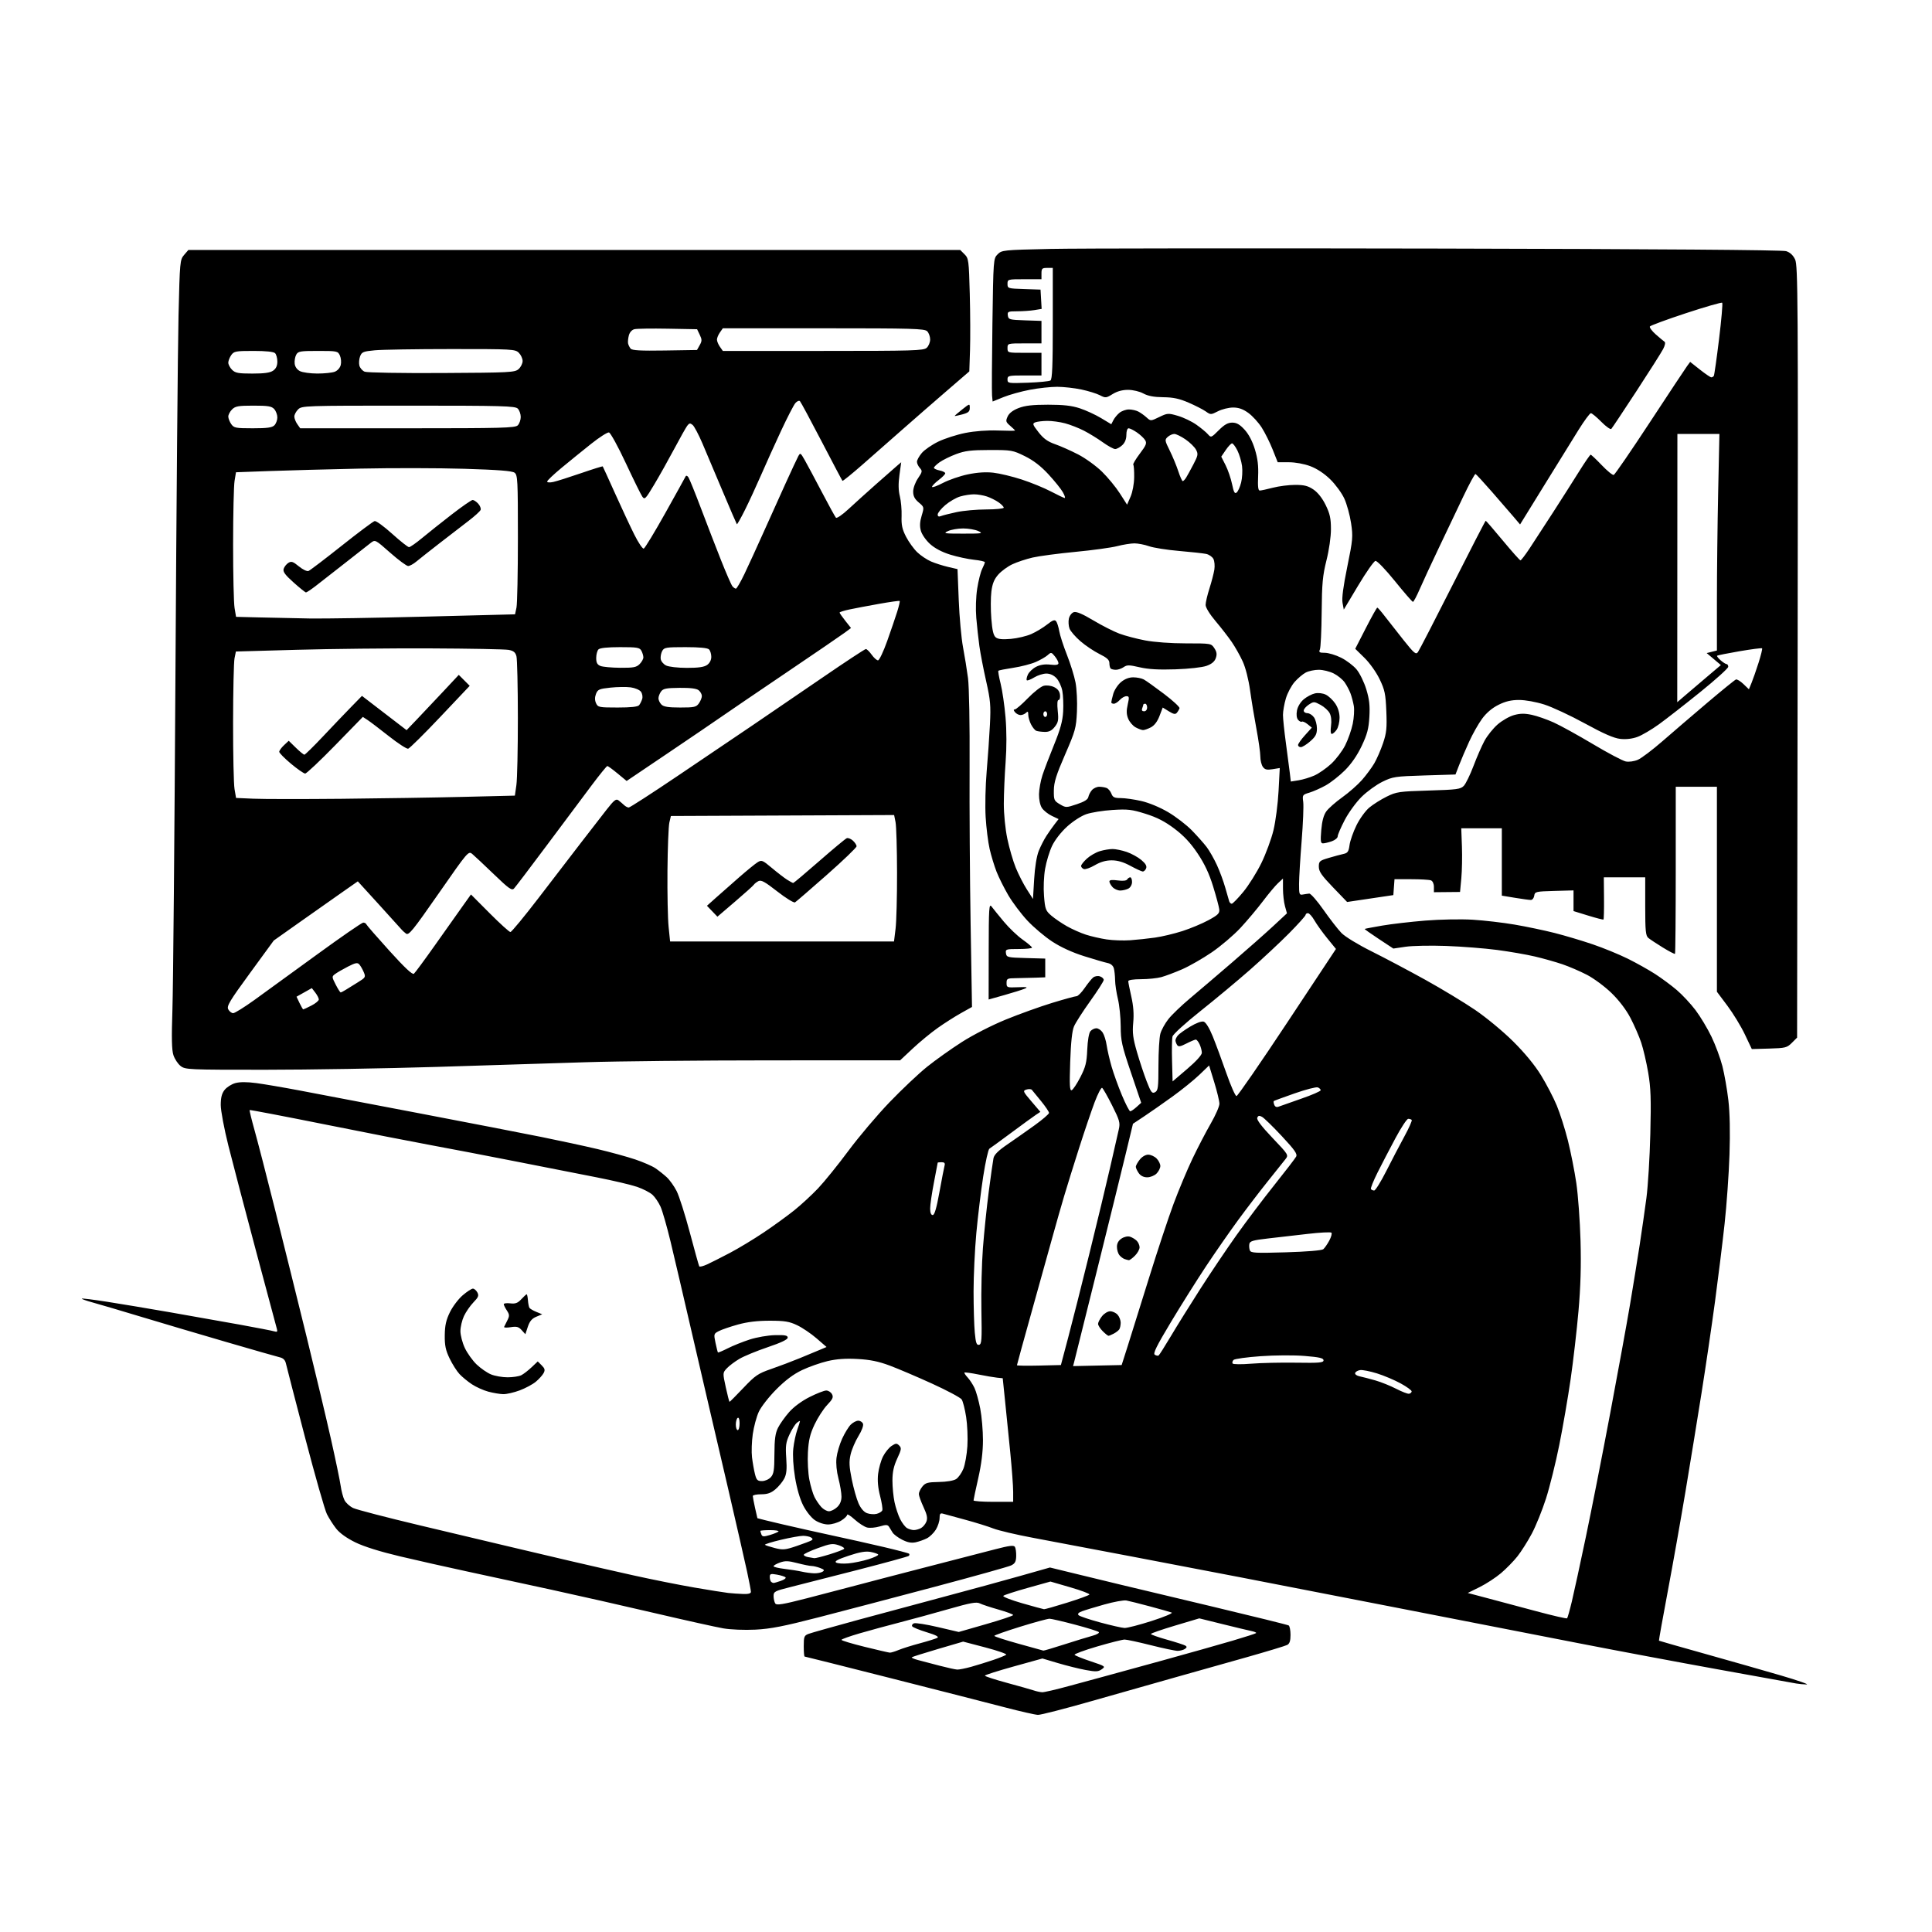 <svg version="1.1" xmlns="http://www.w3.org/2000/svg" xmlns:xlink="http://www.w3.org/1999/xlink" width="1024" height="1024" viewBox="0 0 1024 1024"><path stroke="none" fill="black" fill-rule="evenodd" d="M550.139,908.915C548.688,908.869 540.75,907.065 532.5,904.907C524.25,902.749 497.115,895.812 472.2,889.491C447.285,883.171 426.698,878.0 426.45,878.0C426.203,878.0 426.0,875.514 426.0,872.475C426.0,867.483 426.244,866.858 428.533,865.987C429.927,865.458 441.964,862.06 455.283,858.436C468.603,854.813 489.625,849.155 502.0,845.863C514.375,842.571 531.7,837.837 540.5,835.343L556.5,830.807L571.5,834.466C579.75,836.477 590.1,838.987 594.5,840.041C598.9,841.096 620.401,846.225 642.279,851.438C664.157,856.652 682.495,861.188 683.029,861.518C683.563,861.848 684.0,864.101 684.0,866.524C684.0,869.703 683.513,871.186 682.25,871.849C681.288,872.355 671.725,875.256 661.0,878.297C650.275,881.338 633.175,886.16 623.0,889.012C612.825,891.865 592.863,897.529 578.639,901.599C564.416,905.67 551.591,908.962 550.139,908.915zM552.402,896.921C553.448,896.964 559.973,895.443 566.902,893.54C573.831,891.637 581.975,889.424 585.0,888.624C588.025,887.823 601.975,883.997 616.0,880.122C630.025,876.247 646.85,871.497 653.389,869.566C659.928,867.635 665.494,865.84 665.757,865.576C666.021,865.313 664.945,864.831 663.368,864.505C661.791,864.18 654.908,862.531 648.073,860.84L635.646,857.767L622.823,861.591C615.77,863.694 610.0,865.698 610.0,866.044C610.0,866.391 613.865,867.758 618.589,869.083C623.314,870.408 627.701,871.832 628.339,872.246C629.18,872.792 629.086,873.272 628.0,873.985C627.175,874.526 625.461,874.976 624.192,874.985C622.922,874.993 616.536,873.65 610.0,872.0C603.464,870.35 597.197,869.0 596.073,869.0C594.949,869.0 588.415,870.647 581.554,872.66C574.694,874.674 569.292,876.663 569.551,877.082C569.809,877.5 573.648,879.051 578.082,880.527C585.876,883.123 586.07,883.263 583.94,884.755C582.066,886.067 580.797,886.124 575.445,885.138C571.984,884.5 565.405,882.866 560.826,881.506L552.5,879.033L537.256,883.266C528.872,885.595 522.01,887.786 522.006,888.136C522.003,888.486 527.288,890.206 533.75,891.958C540.212,893.709 546.625,895.525 548.0,895.992C549.375,896.46 551.356,896.878 552.402,896.921zM957.5,892.807C955.85,892.763 953.375,892.528 952.0,892.284C950.625,892.039 932.175,888.709 911.0,884.883C889.825,881.057 856.525,874.807 837.0,870.994C817.475,867.181 773.825,858.664 740.0,852.068C706.175,845.471 669.275,838.292 658.0,836.113C646.725,833.934 620.85,828.979 600.5,825.102C580.15,821.225 556.3,816.71 547.5,815.069C538.7,813.429 529.25,811.206 526.5,810.131C523.75,809.055 517.0,806.958 511.5,805.471C506.0,803.984 500.712,802.543 499.75,802.267C498.374,801.874 497.999,802.38 497.996,804.633C497.994,806.21 497.114,808.941 496.04,810.701C494.967,812.462 492.831,814.546 491.294,815.331C489.757,816.116 487.074,817.066 485.331,817.441C483.058,817.93 481.017,817.539 478.114,816.058C475.888,814.923 473.617,813.207 473.067,812.247C472.517,811.286 471.665,809.901 471.174,809.168C470.448,808.086 469.521,808.063 466.231,809.049C464.004,809.716 461.004,809.967 459.565,809.606C458.127,809.245 455.161,807.333 452.975,805.358C450.789,803.383 449,802.276 449.0,802.898C449,803.52 447.537,804.921 445.75,806.011C443.962,807.101 440.879,807.994 438.898,807.996C436.8,807.998 433.884,807.049 431.916,805.722C429.995,804.428 427.324,801.074 425.727,797.95C423.974,794.523 422.336,788.89 421.374,782.978C420.43,777.176 420.078,771.261 420.468,767.728C420.818,764.553 421.756,760.109 422.552,757.852C423.348,755.595 424,753.525 424,753.252C424,752.979 423.253,753.373 422.341,754.128C421.428,754.882 419.673,757.674 418.441,760.331C416.526,764.458 416.277,766.285 416.729,772.881C417.134,778.789 416.885,781.322 415.665,783.681C414.789,785.375 412.671,787.94 410.959,789.381C408.628,791.342 406.736,792.0 403.423,792.0C400.99,792.0 399.0,792.416 399.0,792.924C399.0,793.432 399.531,796.244 400.179,799.174C400.828,802.103 401.393,804.578 401.435,804.673C401.478,804.768 407.585,806.261 415.006,807.991C422.428,809.721 434.575,812.439 442.0,814.033C449.425,815.626 461.31,818.292 468.41,819.958C475.511,821.624 481.548,823.215 481.827,823.493C482.105,823.772 482.043,824.29 481.689,824.645C481.334,824.999 468.997,828.383 454.272,832.165C439.547,835.947 423.562,840.024 418.75,841.226C410.606,843.26 410.001,843.587 410.015,845.956C410.024,847.355 410.416,849.108 410.887,849.852C411.584,850.952 414.705,850.443 427.622,847.125C436.355,844.882 447.775,841.897 453.0,840.492C458.225,839.086 474.875,834.741 490.0,830.836C505.125,826.931 521.922,822.586 527.326,821.182C534.995,819.189 537.323,818.904 537.93,819.886C538.357,820.578 538.661,822.793 538.604,824.808C538.522,827.711 537.962,828.729 535.904,829.716C534.477,830.401 516.252,835.495 495.404,841.037C474.557,846.578 446.925,853.841 434.0,857.176C415.394,861.976 408.393,863.344 400.38,863.745C394.605,864.033 387.306,863.743 383.38,863.068C379.596,862.417 363.225,858.778 347.0,854.981C330.775,851.185 306.025,845.579 292.0,842.525C277.975,839.472 257.95,835.136 247.5,832.891C237.05,830.646 221.075,827.05 212.0,824.9C201.427,822.395 192.92,819.727 188.317,817.474C183.79,815.257 180.049,812.579 178.2,810.228C176.586,808.178 174.364,804.7 173.261,802.5C172.158,800.3 166.96,782.075 161.711,762.0C156.461,741.925 151.897,724.269 151.568,722.765C151.148,720.845 150.155,719.838 148.235,719.385C146.731,719.03 134.025,715.396 120.0,711.309C105.975,707.223 85.725,701.227 75.0,697.984C64.275,694.741 52.687,691.318 49.248,690.379C45.809,689.44 43.162,688.504 43.366,688.3C43.57,688.097 49.533,688.835 56.618,689.94C63.703,691.046 78.725,693.554 90.0,695.513C101.275,697.472 117.925,700.422 127.0,702.069C136.075,703.715 144.353,705.325 145.396,705.645C146.888,706.103 147.179,705.83 146.759,704.364C146.466,703.339 141.48,684.725 135.68,663.0C129.88,641.275 123.304,616.208 121.067,607.295C118.809,598.298 117,588.684 117,585.68C117,581.744 117.557,579.561 119.045,577.669C120.171,576.239 122.722,574.619 124.715,574.068C127.135,573.4 130.859,573.401 135.92,574.071C140.089,574.624 150.475,576.399 159.0,578.016C167.525,579.633 195.875,585.037 222.0,590.025C248.125,595.013 277.375,600.683 287.0,602.624C296.625,604.565 310.008,607.456 316.74,609.049C323.472,610.641 332.432,613.103 336.652,614.519C340.872,615.936 345.714,618.046 347.412,619.208C349.11,620.371 351.779,622.487 353.343,623.911C354.907,625.335 357.283,628.649 358.623,631.276C359.964,633.903 363.116,643.803 365.629,653.276C368.141,662.749 370.388,670.811 370.621,671.191C370.854,671.571 372.722,671.111 374.773,670.169C376.823,669.226 382.276,666.47 386.891,664.043C391.506,661.616 399.598,656.725 404.872,653.173C410.147,649.622 417.396,644.364 420.981,641.488C424.567,638.612 430.229,633.389 433.564,629.88C436.9,626.371 444.136,617.425 449.644,610.0C455.152,602.575 464.974,590.968 471.47,584.208C477.967,577.447 486.931,568.985 491.391,565.404C495.851,561.822 504.153,555.917 509.84,552.28C515.735,548.51 525.701,543.411 533.025,540.416C540.09,537.527 551.139,533.551 557.578,531.581C564.017,529.612 569.875,528 570.595,528C571.315,528 573.238,526.062 574.868,523.692C576.498,521.323 578.523,518.811 579.368,518.11C580.222,517.401 581.813,517.123 582.952,517.485C584.078,517.842 585.0,518.693 585.0,519.376C585.0,520.059 581.792,525.091 577.872,530.559C573.952,536.026 570.071,542.075 569.247,544.0C568.235,546.366 567.581,552.484 567.227,562.883C566.81,575.153 566.964,578.179 567.99,577.837C568.697,577.601 570.77,574.504 572.595,570.954C575.391,565.516 575.969,563.215 576.263,556.336C576.468,551.547 577.157,547.516 577.929,546.586C578.653,545.714 580.079,545.0 581.099,545.0C582.119,545 583.617,546.012 584.426,547.25C585.236,548.487 586.193,551.525 586.551,554.0C586.91,556.475 588.078,561.539 589.146,565.254C590.213,568.969 592.688,575.831 594.644,580.504C596.6,585.177 598.58,589.0 599.044,589.0C599.509,589.0 601.007,587.987 602.374,586.75L604.859,584.5L599.441,568.5C594.587,554.168 594.02,551.614 593.996,544.0C593.981,539.325 593.317,532.8 592.52,529.5C591.723,526.2 591.049,521.7 591.022,519.5C590.995,517.3 590.7,514.483 590.367,513.239C589.993,511.842 588.756,510.773 587.131,510.441C585.684,510.146 580.072,508.512 574.66,506.81C568.318,504.815 562.275,502.048 557.66,499.025C553.722,496.446 547.8,491.439 544.5,487.898C541.2,484.357 536.662,478.319 534.415,474.48C532.168,470.641 529.364,465.025 528.183,462.0C527.001,458.975 525.359,453.575 524.534,450.0C523.708,446.425 522.752,438.775 522.409,433.0C522.067,427.225 522.309,416.425 522.948,409.0C523.587,401.575 524.371,390.325 524.69,384.0C525.199,373.918 524.95,371.082 522.674,361.0C521.247,354.675 519.638,346.35 519.1,342.5C518.561,338.65 517.819,331.884 517.45,327.465C517.055,322.739 517.256,316.36 517.936,311.975C518.572,307.876 519.747,303.21 520.546,301.607C521.346,300.004 522,298.376 522.0,297.989C522.0,297.602 519.405,297.014 516.234,296.682C513.063,296.351 507.41,295.135 503.671,293.98C499.289,292.627 495.482,290.623 492.957,288.342C490.782,286.378 488.615,283.264 488.085,281.345C487.402,278.871 487.521,276.588 488.502,273.326C489.864,268.802 489.851,268.746 486.937,266.294C484.79,264.487 484,262.943 484.0,260.551C484,258.693 485.102,255.655 486.549,253.523C488.869,250.105 488.959,249.612 487.549,248.054C486.697,247.113 486,245.625 486.0,244.748C486.0,243.871 487.153,241.783 488.562,240.109C489.971,238.435 493.908,235.717 497.312,234.07C500.715,232.423 507.174,230.35 511.664,229.464C516.709,228.469 523.3,227.977 528.916,228.177C533.915,228.355 538.004,228.366 538.002,228.202C538.001,228.038 536.838,226.904 535.417,225.682C533.084,223.676 532.953,223.197 534.065,220.756C534.882,218.964 536.849,217.453 539.899,216.276C543.305,214.961 547.357,214.5 555.5,214.5C563.629,214.5 568.02,214.999 572.326,216.411C575.53,217.462 580.594,219.792 583.579,221.59L589.006,224.858L590.12,222.679C590.733,221.48 592.194,219.723 593.367,218.772C594.54,217.822 596.767,217.034 598.316,217.022C599.864,217.01 602.114,217.506 603.316,218.125C604.517,218.744 606.486,220.147 607.69,221.243C609.88,223.236 609.881,223.236 614.417,221.04C618.769,218.933 619.169,218.907 624.29,220.396C627.226,221.249 631.624,223.353 634.064,225.072C636.504,226.79 639.265,229.074 640.2,230.147C641.866,232.059 641.984,232.016 645.95,228.05C648.95,225.05 650.808,224 653.115,224C655.437,224 657.104,224.954 659.661,227.745C661.866,230.153 663.818,233.883 665.127,238.191C666.609,243.073 667.072,246.942 666.831,252.448C666.594,257.848 666.843,260.004 667.701,260.002C668.362,260.001 671.494,259.325 674.661,258.5C677.829,257.675 683.146,257.0 686.478,257C691.278,257 693.293,257.515 696.184,259.479C698.49,261.046 700.861,264.06 702.627,267.671C704.88,272.276 705.423,274.751 705.428,280.441C705.431,284.566 704.445,291.449 703.054,297.0C701.036,305.058 700.65,309.233 700.512,324.5C700.422,334.4 699.997,343.288 699.567,344.25C698.908,345.727 699.318,346 702.197,346.0C704.073,346 707.946,347.166 710.805,348.59C713.664,350.015 717.369,352.827 719.037,354.84C720.706,356.853 723.011,361.576 724.159,365.336C725.772,370.618 726.145,373.941 725.796,379.956C725.432,386.258 724.653,389.198 721.708,395.4C719.339,400.388 716.226,404.896 712.785,408.321C709.878,411.214 705.31,414.798 702.633,416.286C699.957,417.773 696.07,419.498 693.995,420.12C690.345,421.213 690.24,421.373 690.735,425.063C691.017,427.16 690.64,436.441 689.899,445.688C689.159,454.935 688.541,465.2 688.526,468.5C688.502,473.966 688.678,474.466 690.5,474.123C691.6,473.915 693.143,473.69 693.928,473.623C694.714,473.555 698.115,477.44 701.488,482.256C704.86,487.072 709.129,492.57 710.975,494.474C712.897,496.457 719.706,500.616 726.915,504.212C733.837,507.663 746.638,514.439 755.363,519.27C764.087,524.101 776.004,531.303 781.845,535.276C787.78,539.313 796.687,546.692 802.034,552.0C808.16,558.082 813.466,564.531 816.781,569.925C819.629,574.558 823.377,581.755 825.109,585.918C826.842,590.08 829.501,598.439 831.017,604.493C832.534,610.547 834.539,620.675 835.473,627.0C836.407,633.325 837.412,647.05 837.708,657.5C838.084,670.846 837.761,682.006 836.62,695.0C835.727,705.175 833.857,721.375 832.465,731.0C831.072,740.625 828.38,756.249 826.482,765.721C824.584,775.192 821.407,788.017 819.423,794.221C817.438,800.424 814.044,808.82 811.88,812.877C809.716,816.934 806.301,822.334 804.291,824.877C802.281,827.42 798.355,831.436 795.568,833.803C792.781,836.17 787.673,839.501 784.219,841.206L777.937,844.305L788.219,847.025C793.873,848.52 805.61,851.654 814.3,853.989C822.989,856.324 830.322,858.011 830.595,857.739C830.867,857.466 831.994,853.476 833.098,848.872C834.202,844.267 837.547,828.859 840.531,814.632C843.516,800.405 849.318,770.93 853.426,749.132C857.533,727.334 862.261,701.4 863.932,691.5C865.602,681.6 867.9,667.425 869.038,660.0C870.176,652.575 871.792,641.325 872.629,635.0C873.467,628.675 874.402,613.352 874.708,600.949C875.163,582.479 874.958,576.608 873.577,568.506C872.65,563.065 870.977,555.888 869.859,552.557C868.742,549.226 866.178,543.353 864.164,539.506C861.866,535.119 858.119,530.199 854.111,526.307C850.597,522.894 844.747,518.559 841.111,516.674C837.475,514.789 831.604,512.263 828.065,511.061C824.525,509.858 818,508.018 813.565,506.972C809.129,505.925 800.1,504.359 793.5,503.492C786.9,502.624 774.75,501.671 766.5,501.374C758.25,501.077 748.575,501.265 745.0,501.793L738.5,502.753L730.793,497.667C726.554,494.87 723.184,492.483 723.304,492.363C723.424,492.243 727.567,491.449 732.511,490.599C737.455,489.749 747.8,488.546 755.5,487.925C763.238,487.301 774.42,487.095 780.5,487.463C786.55,487.829 796.565,488.993 802.755,490.049C808.946,491.104 818.465,493.097 823.909,494.477C829.353,495.857 838.443,498.562 844.108,500.489C849.773,502.415 858.157,505.849 862.738,508.118C867.32,510.388 873.865,514.052 877.284,516.26C880.703,518.469 885.871,522.301 888.768,524.775C891.666,527.25 896.118,532.025 898.661,535.387C901.205,538.749 905.017,545.1 907.133,549.5C909.249,553.9 911.853,560.936 912.919,565.135C913.986,569.334 915.404,577.434 916.07,583.135C916.856,589.872 917.066,599.976 916.667,612.0C916.331,622.175 915.16,638.686 914.065,648.691C912.971,658.696 910.696,677.146 909.01,689.691C907.324,702.236 904.125,723.975 901.901,738.0C899.677,752.025 895.828,775.65 893.346,790.5C890.864,805.35 886.636,829.177 883.95,843.45C881.264,857.722 879.164,869.487 879.283,869.593C879.402,869.698 890.3,872.811 903.5,876.509C916.7,880.207 934.925,885.405 944.0,888.059C953.075,890.714 959.15,892.85 957.5,892.807zM507.346,884.909C508.361,884.959 511.736,884.287 514.846,883.415C517.956,882.544 523.2,880.916 526.5,879.799C529.8,878.681 532.863,877.434 533.307,877.027C533.75,876.62 528.8,874.892 522.307,873.188L510.5,870.089L497.113,874.015C489.75,876.175 483.517,878.15 483.262,878.405C483.007,878.66 484.531,879.325 486.649,879.882C488.767,880.439 493.875,881.778 498.0,882.857C502.125,883.935 506.331,884.859 507.346,884.909zM471.628,875.937C472.248,875.972 474.331,875.342 476.255,874.538C478.18,873.733 483.269,872.134 487.565,870.983C491.86,869.832 496.024,868.526 496.818,868.082C497.805,867.53 496.024,866.594 491.181,865.124C487.287,863.941 483.825,862.526 483.487,861.98C483.15,861.433 483.574,860.717 484.431,860.388C485.288,860.059 490.978,860.958 497.077,862.386L508.165,864.981L522.582,860.841C530.512,858.564 537.0,856.387 537.0,856.004C537.0,855.622 533.513,854.322 529.25,853.117C524.987,851.912 520.515,850.431 519.311,849.827C517.544,848.939 514.363,849.518 502.811,852.83C494.94,855.086 483.325,858.262 477.0,859.888C470.675,861.513 461.115,864.116 455.756,865.671C450.397,867.227 446.01,868.797 446.006,869.16C446.003,869.523 451.512,871.182 458.25,872.847C464.988,874.512 471.008,875.902 471.628,875.937zM553.0,874.858C553.275,874.926 558.28,873.443 564.122,871.564C569.963,869.684 576.658,867.631 578.999,867C581.339,866.37 582.86,865.481 582.377,865.024C581.895,864.568 576.235,862.801 569.8,861.097C563.365,859.394 557.29,857.983 556.3,857.963C555.31,857.943 548.312,859.845 540.75,862.19C533.188,864.535 527.0,866.721 527.0,867.048C527.0,867.376 532.737,869.24 539.75,871.19C546.763,873.14 552.725,874.791 553.0,874.858zM596.0,862.857C597.375,862.918 603.9,861.234 610.5,859.117C617.1,856.999 621.825,855.006 621.0,854.689C620.175,854.372 615.0,852.904 609.5,851.428C604.0,849.951 598.366,848.54 596.98,848.292C595.593,848.044 590.349,848.996 585.326,850.408C580.302,851.821 574.951,853.448 573.433,854.025C571.559,854.738 571.001,855.401 571.693,856.093C572.254,856.654 577.39,858.38 583.106,859.93C588.823,861.479 594.625,862.796 596.0,862.857zM553.36,852.918C553.833,852.963 559.332,851.404 565.58,849.454C571.827,847.504 577.151,845.565 577.41,845.145C577.67,844.725 573.129,843.003 567.321,841.317L556.759,838.251L544.674,841.631C538.027,843.49 532.221,845.379 531.771,845.829C531.321,846.279 535.801,848.039 541.727,849.741C547.652,851.443 552.887,852.872 553.36,852.918zM393.75,844.84C396.647,844.949 398.0,844.587 398.0,843.703C398.0,842.99 397.08,838.152 395.957,832.953C394.833,827.754 390.315,807.975 385.916,789.0C381.518,770.025 377.06,750.9 376.009,746.5C374.958,742.1 370.675,723.65 366.491,705.5C362.307,687.35 357.32,666.007 355.409,658.071C353.498,650.135 351.111,641.81 350.103,639.571C349.096,637.332 347.177,634.495 345.838,633.266C344.5,632.037 340.831,630.146 337.685,629.064C334.539,627.981 324.886,625.708 316.233,624.011C307.58,622.314 288.125,618.489 273.0,615.51C257.875,612.532 237.971,608.713 228.768,607.025C219.565,605.336 194.171,600.372 172.336,595.992C150.502,591.613 132.494,588.172 132.32,588.347C132.146,588.521 133.318,593.352 134.925,599.082C136.533,604.812 141.461,623.9 145.877,641.5C150.293,659.1 157.721,689.025 162.383,708.0C167.046,726.975 172.885,751.5 175.36,762.5C177.834,773.5 180.174,784.75 180.559,787.5C180.944,790.25 181.856,793.677 182.586,795.115C183.315,796.553 185.394,798.433 187.206,799.291C189.018,800.15 204.9,804.279 222.5,808.467C240.1,812.655 261.925,817.838 271.0,819.985C280.075,822.132 294.25,825.471 302.5,827.405C310.75,829.338 325.6,832.724 335.5,834.929C345.4,837.133 360.025,840.057 368.0,841.426C375.975,842.796 384.075,844.088 386.0,844.298C387.925,844.508 391.413,844.752 393.75,844.84zM410.017,839.0C410.394,839.0 412.153,838.494 413.927,837.876C415.7,837.257 416.78,836.412 416.326,835.997C415.872,835.582 413.812,834.943 411.75,834.576C408.511,834 408.0,834.165 408.0,835.788C408.0,836.821 408.3,837.967 408.667,838.333C409.033,838.7 409.641,839.0 410.017,839.0zM431.5,833.884C433.15,833.931 435.16,833.552 435.966,833.042C437.14,832.3 436.878,831.904 434.651,831.057C433.121,830.476 431.094,830.0 430.145,830.0C429.196,830.0 425.795,829.316 422.586,828.48C417.825,827.24 416.13,827.185 413.376,828.181C411.519,828.853 410.0,829.729 410.0,830.129C410.0,830.529 412.587,831.162 415.75,831.536C418.913,831.909 423.075,832.571 425.0,833.007C426.925,833.443 429.85,833.837 431.5,833.884zM449.65,828.633C452.483,828.376 457.3,827.377 460.355,826.414C463.41,825.451 465.71,824.34 465.466,823.945C465.222,823.55 463.41,822.924 461.44,822.555C458.835,822.066 455.666,822.613 449.815,824.562C444.043,826.484 442.157,827.503 443.136,828.171C443.886,828.682 446.818,828.89 449.65,828.633zM431.582,825.864C432.176,825.939 435.776,825.042 439.582,823.872C443.387,822.701 446.879,821.399 447.342,820.979C447.805,820.559 446.552,819.677 444.558,819.019C441.344,817.958 440.081,818.132 433.466,820.545C429.36,822.043 426.0,823.626 426.0,824.064C426.0,824.502 427.012,825.056 428.25,825.294C429.488,825.533 430.987,825.789 431.582,825.864zM422.239,819.419C425.955,818.155 429.495,816.812 430.105,816.435C430.879,815.957 430.804,815.491 429.857,814.89C429.111,814.417 427.233,814.024 425.684,814.015C424.135,814.007 418.832,814.959 413.899,816.132C408.966,817.304 405.163,818.497 405.449,818.782C405.734,819.067 408.108,819.845 410.725,820.509C414.975,821.588 416.203,821.472 422.239,819.419zM407.993,813.61C410.124,812.981 412.197,812.136 412.6,811.733C413.003,811.33 411.008,811.0 408.167,811.0C405.325,811.0 403.0,811.188 403.0,811.418C403.0,811.648 403.252,812.493 403.56,813.295C404.024,814.506 404.778,814.559 407.993,813.61zM484.316,810.97C485.314,810.986 487.023,810.523 488.114,809.939C489.204,809.356 490.509,807.792 491.014,806.464C491.713,804.625 491.347,802.796 489.475,798.775C488.125,795.874 487.015,792.762 487.01,791.861C487.004,790.959 487.845,789.178 488.877,787.903C490.492,785.909 491.715,785.571 497.627,785.483C501.685,785.423 505.415,784.799 506.734,783.96C507.962,783.179 509.699,780.731 510.594,778.52C511.489,776.309 512.45,770.9 512.731,766.5C513.012,762.1 512.716,755.125 512.074,751.0C511.433,746.875 510.366,742.702 509.704,741.726C509.042,740.751 501.975,736.979 494.0,733.344C486.025,729.709 475.9,725.395 471.5,723.757C465.608,721.564 461.128,720.65 454.5,720.288C448.178,719.942 443.447,720.279 438.6,721.418C434.806,722.311 428.731,724.452 425.1,726.178C420.56,728.336 416.298,731.529 411.443,736.408C407.562,740.308 403.398,745.635 402.19,748.245C400.982,750.855 399.538,756.205 398.981,760.134C398.424,764.063 398.244,769.577 398.581,772.389C398.918,775.2 399.618,779.188 400.136,781.25C400.944,784.469 401.475,785.0 403.884,785.0C405.448,785.0 407.516,784.088 408.556,782.938C410.113,781.217 410.428,779.193 410.461,770.688C410.491,762.837 410.925,759.646 412.352,756.775C413.371,754.726 416.018,750.989 418.235,748.47C420.698,745.672 424.927,742.551 429.108,740.446C432.871,738.551 436.845,737.0 437.94,737.0C439.034,737.0 440.397,737.873 440.968,738.941C441.827,740.546 441.384,741.54 438.402,744.691C436.42,746.786 433.421,751.425 431.738,755.0C429.333,760.108 428.578,763.271 428.213,769.769C427.956,774.334 428.295,780.823 428.971,784.256C429.643,787.676 430.878,791.83 431.714,793.487C432.55,795.144 434.16,797.513 435.291,798.75C436.423,799.987 438.254,801.0 439.36,801.0C440.466,801.0 442.413,800.022 443.686,798.826C445.233,797.372 446.0,795.514 446.0,793.22C446.0,791.333 445.279,787.024 444.399,783.644C443.41,779.848 443.013,775.655 443.361,772.673C443.671,770.018 445.02,765.451 446.36,762.525C447.7,759.598 449.742,756.258 450.898,755.102C452.054,753.946 453.852,753.0 454.893,753.0C455.934,753.0 457.065,753.728 457.407,754.617C457.769,755.561 456.759,758.296 454.98,761.187C453.304,763.911 451.44,768.274 450.838,770.883C449.959,774.688 450.079,777.294 451.445,784.063C452.38,788.703 453.989,794.414 455.019,796.754C456.206,799.452 457.851,801.373 459.515,802.006C460.958,802.554 463.269,802.72 464.65,802.373C466.031,802.026 467.377,801.181 467.64,800.495C467.904,799.809 467.372,796.379 466.459,792.874C465.349,788.613 465.004,784.735 465.417,781.176C465.757,778.248 466.933,774.092 468.03,771.941C469.128,769.789 471.172,767.278 472.573,766.36C474.819,764.889 475.294,764.866 476.596,766.168C477.898,767.47 477.774,768.286 475.546,773.072C473.705,777.027 473.017,780.183 473.01,784.701C473.004,788.111 473.505,793.286 474.123,796.201C474.741,799.115 476.088,803.163 477.116,805.196C478.145,807.229 479.777,809.353 480.743,809.916C481.709,810.479 483.317,810.953 484.316,810.97zM526.5,796.0L537.0,796.0L537.0,790.661C537.0,787.724 536.311,778.386 535.469,769.911C534.627,761.435 533.382,749.1 532.702,742.5L531.465,730.5L528.483,730.199C526.842,730.033 522.366,729.268 518.535,728.497C514.704,727.727 511.397,727.27 511.185,727.482C510.972,727.694 511.722,728.858 512.85,730.069C513.977,731.28 515.62,733.786 516.499,735.64C517.379,737.493 518.751,742.422 519.549,746.592C520.347,750.763 520.996,758.299 520.991,763.338C520.985,769.467 520.157,776.135 518.491,783.482C517.121,789.522 516.0,794.809 516.0,795.232C516.0,795.654 520.725,796.0 526.5,796.0zM391.0,758.0C391.55,758.0 392.0,756.398 392.0,754.441C392.0,752.323 391.595,751.132 391.0,751.5C390.45,751.84 390.0,753.441 390.0,755.059C390.0,756.677 390.45,758.0 391.0,758.0zM386.679,743.0C386.859,743.0 390.157,739.682 394.009,735.628C400.33,728.973 401.766,727.995 408.756,725.582C413.015,724.112 419.875,721.518 424.0,719.819C428.125,718.12 432.982,716.101 434.794,715.333L438.089,713.936L432.794,709.352C429.882,706.831 425.25,703.699 422.5,702.394C418.332,700.414 415.916,700.018 407.98,700.01C401.448,700.003 396.152,700.639 391.108,702.037C387.065,703.158 382.513,704.718 380.993,705.504C378.31,706.891 378.258,707.074 379.231,711.717C379.782,714.348 380.361,716.643 380.517,716.817C380.673,716.992 383.022,716.009 385.737,714.633C388.452,713.258 393.687,711.158 397.371,709.968C401.104,708.762 407.042,707.737 410.785,707.652C416.116,707.531 417.5,707.805 417.5,708.98C417.5,709.969 413.985,711.649 406.918,714.037C401.097,716.004 394.347,718.783 391.918,720.212C389.488,721.641 386.49,723.891 385.257,725.212C383.016,727.612 383.015,727.623 384.682,735.307C385.601,739.538 386.499,743.0 386.679,743.0zM266.712,738.933C264.946,738.895 261.386,738.296 258.803,737.601C256.22,736.905 252.314,735.15 250.124,733.701C247.934,732.251 244.97,729.813 243.539,728.283C242.108,726.752 239.748,723.025 238.294,720.0C236.191,715.623 235.668,713.111 235.734,707.697C235.798,702.482 236.437,699.628 238.47,695.473C239.928,692.491 242.975,688.465 245.241,686.526C247.506,684.587 249.938,683.0 250.645,683.0C251.351,683.0 252.414,683.905 253.006,685.011C253.905,686.69 253.566,687.554 250.948,690.261C249.224,692.042 246.966,695.3 245.929,697.5C244.892,699.7 244.038,703.3 244.032,705.5C244.025,707.7 245.086,711.75 246.39,714.5C247.694,717.25 250.502,721.166 252.63,723.201C254.759,725.237 258.173,727.599 260.218,728.451C262.263,729.303 266.23,730.0 269.034,730.0C271.837,730.0 275.114,729.496 276.316,728.88C277.517,728.264 279.968,726.37 281.763,724.671L285.026,721.582L287.114,723.669C288.795,725.35 288.991,726.148 288.123,727.77C287.53,728.878 285.692,730.923 284.038,732.314C282.384,733.706 278.532,735.78 275.478,736.922C272.424,738.065 268.479,738.97 266.712,738.933zM746.803,738.715C747.519,738.597 748.156,738.05 748.217,737.5C748.278,736.95 745.667,735.039 742.414,733.254C739.161,731.469 733.491,729.071 729.814,727.926C726.137,726.781 722.122,725.992 720.892,726.172C719.663,726.352 718.477,727.046 718.257,727.713C718.032,728.399 719.085,729.175 720.679,729.499C722.231,729.814 725.975,730.785 729.0,731.657C732.025,732.528 736.975,734.521 740.0,736.086C743.025,737.65 746.086,738.833 746.803,738.715zM550.649,723.782L562.298,723.5L566.143,709.0C568.258,701.025 573.319,681.0 577.389,664.5C581.46,648.0 586.437,627.3 588.451,618.5C590.464,609.7 592.506,600.743 592.988,598.596C593.777,595.085 593.422,593.81 589.461,585.923C587.039,581.099 584.651,576.902 584.154,576.595C583.658,576.288 581.856,579.741 580.152,584.269C578.447,588.796 574.75,599.7 571.937,608.5C569.124,617.3 565.554,628.775 564.003,634.0C562.452,639.225 559.818,648.45 558.149,654.5C556.48,660.55 551.489,678.469 547.058,694.32C542.626,710.171 539.0,723.348 539.0,723.602C539.0,723.856 544.242,723.937 550.649,723.782zM581.625,723.781L594.5,723.5L597.693,713.5C599.449,708.0 604.513,691.8 608.947,677.5C613.38,663.2 619.255,645.466 622.002,638.092C624.749,630.717 629.273,619.917 632.056,614.092C634.838,608.266 639.189,599.903 641.724,595.508C644.259,591.112 646.327,586.387 646.319,585.008C646.311,583.628 645.077,578.499 643.577,573.609L640.849,564.717L635.675,569.684C632.829,572.416 626.45,577.576 621.5,581.151C616.55,584.725 609.8,589.443 606.5,591.634L600.5,595.618L596.654,611.559C594.539,620.327 587.666,648.2 581.381,673.5C575.096,698.8 569.683,720.526 569.352,721.781L568.751,724.062L581.625,723.781zM663.169,722.783C668.301,722.364 679.025,722.125 687.0,722.252C699.29,722.448 701.5,722.256 701.5,720.992C701.5,719.823 699.332,719.323 691.5,718.682C685.839,718.219 675.716,718.275 668.17,718.811C660.839,719.333 654.376,720.224 653.808,720.792C653.239,721.361 653.013,722.213 653.306,722.686C653.598,723.159 658.036,723.203 663.169,722.783zM614.063,718.461C614.425,718.237 617.338,713.655 620.536,708.277C623.734,702.9 630.724,691.671 636.071,683.324C641.417,674.978 650.05,662.153 655.254,654.824C660.459,647.496 669.515,635.492 675.378,628.149C681.241,620.806 686.459,614.011 686.974,613.049C687.73,611.635 686.271,609.544 679.354,602.131C674.648,597.088 669.937,592.501 668.884,591.938C667.415,591.152 666.832,591.274 666.376,592.462C665.978,593.499 668.631,597.004 674.417,603.084C683,612.103 683.041,612.171 681.276,614.433C680.299,615.685 676.108,620.937 671.963,626.105C667.817,631.272 660.762,640.495 656.285,646.6C651.808,652.706 644.143,663.731 639.251,671.1C634.36,678.47 625.939,691.859 620.537,700.853C613.017,713.375 611.031,717.401 612.06,718.037C612.8,718.494 613.701,718.685 614.063,718.461zM518.899,712.779C520.311,712.506 520.46,710.351 520.163,694.485C519.978,684.593 520.34,669.75 520.967,661.5C521.595,653.25 522.99,639.75 524.068,631.5C525.145,623.25 526.271,615.312 526.569,613.86C526.948,612.013 529.121,609.848 533.805,606.652C537.487,604.139 543.987,599.577 548.25,596.513C552.513,593.449 556.0,590.455 556.0,589.86C556.0,589.265 554.116,586.465 551.814,583.639C549.511,580.812 547.306,578.118 546.914,577.651C546.522,577.184 545.233,577.109 544.05,577.484C542.017,578.129 542.159,578.471 546.659,583.738L551.419,589.31L549.043,590.888C547.735,591.756 541.904,595.999 536.083,600.317C530.262,604.635 525.005,608.467 524.4,608.834C523.794,609.2 522.319,615.823 521.121,623.551C519.923,631.279 518.283,644.779 517.476,653.551C516.669,662.323 516.01,676.25 516.011,684.5C516.013,692.75 516.303,702.558 516.656,706.295C517.174,711.786 517.605,713.03 518.899,712.779zM587.52,708.0C587.184,708.0 585.805,706.895 584.455,705.545C583.105,704.195 582.0,702.456 582.0,701.68C582.0,700.904 582.933,699.084 584.073,697.635C585.225,696.169 587.154,695.0 588.418,695.0C589.667,695.0 591.435,695.823 592.345,696.829C593.255,697.835 593.993,699.747 593.985,701.079C593.976,702.41 593.639,703.995 593.235,704.6C592.831,705.205 591.517,706.218 590.316,706.85C589.114,707.483 587.856,708.0 587.52,708.0zM279.774,703.177L278.449,707.153L276.488,704.987C274.88,703.21 273.832,702.931 270.671,703.437C268.551,703.776 266.984,703.704 267.19,703.277C267.396,702.849 268.176,701.281 268.924,699.791C270.103,697.443 270.065,696.748 268.642,694.576C267.739,693.198 267.0,691.695 267.0,691.236C267.0,690.777 268.553,690.583 270.452,690.805C273.19,691.124 274.402,690.67 276.316,688.604C277.643,687.172 278.92,686.0 279.152,686.0C279.384,686.0 279.682,687.412 279.814,689.138C279.945,690.864 280.3,692.677 280.603,693.167C280.906,693.656 282.555,694.629 284.268,695.328L287.383,696.599L284.241,697.9C281.948,698.85 280.742,700.275 279.774,703.177zM598.295,667.921C597.858,667.878 596.825,667.601 596.0,667.306C595.175,667.011 593.938,666.061 593.25,665.194C592.562,664.327 592.0,662.364 592.0,660.832C592.0,658.979 592.821,657.508 594.451,656.44C595.89,655.497 597.746,655.102 598.945,655.483C600.069,655.839 601.666,656.809 602.494,657.637C603.322,658.465 604.0,660.031 604.0,661.117C604.0,662.203 602.895,664.195 601.545,665.545C600.195,666.895 598.733,667.964 598.295,667.921zM681.551,663.749C692.573,663.423 700.58,662.763 701.36,662.116C702.08,661.519 703.511,659.466 704.541,657.554C705.57,655.643 706.083,653.75 705.681,653.348C705.279,652.945 699.673,653.228 693.225,653.977C686.776,654.725 677.23,655.824 672.012,656.419C664.157,657.314 662.465,657.811 662.178,659.308C661.987,660.303 662.105,661.832 662.441,662.706C662.979,664.108 665.241,664.231 681.551,663.749zM494.361,644.0C495.315,644.0 496.387,640.33 497.941,631.75C499.162,625.013 500.38,618.712 500.648,617.75C500.998,616.491 500.555,616.0 499.067,616.0C497.93,616.0 496.999,616.112 496.997,616.25C496.995,616.388 496.095,621.128 494.997,626.785C493.899,632.442 493.0,638.63 493.0,640.535C493.0,642.791 493.475,644.0 494.361,644.0zM728.331,631.0C728.998,631.0 731.875,626.388 734.725,620.75C737.574,615.112 741.91,606.821 744.36,602.324C746.809,597.827 748.556,593.889 748.24,593.574C747.925,593.258 747.091,593.0 746.388,593.0C745.684,593.0 742.639,597.612 739.619,603.25C736.6,608.888 732.333,617.083 730.136,621.461C727.94,625.84 726.363,629.778 726.631,630.211C726.899,630.645 727.664,631.0 728.331,631.0zM608.057,624.0C606.149,624.0 604.566,623.218 603.557,621.777C602.701,620.555 602.0,619.041 602.0,618.412C602.0,617.784 602.933,616.084 604.073,614.635C605.295,613.081 607.141,612.0 608.573,612.0C609.908,612.0 611.9,612.9 613.0,614.0C614.1,615.1 615.0,616.9 615.0,618.0C615.0,619.1 614.1,620.9 613.0,622.0C611.9,623.1 609.676,624.0 608.057,624.0zM677.758,586.531C678.716,586.159 684.112,584.258 689.75,582.306C695.388,580.354 700.0,578.347 700.0,577.847C700.0,577.347 699.307,576.671 698.46,576.346C697.613,576.021 692.101,577.443 686.21,579.507C680.32,581.57 675.332,583.405 675.126,583.586C674.921,583.766 675.037,584.655 675.385,585.561C675.8,586.642 676.614,586.975 677.758,586.531zM655.373,580.942C655.993,580.91 668.106,563.353 682.291,541.925L708.083,502.966L703.463,497.296C700.923,494.177 697.867,489.913 696.672,487.82C695.477,485.728 693.938,484.012 693.25,484.008C692.562,484.003 692.0,484.407 692.0,484.904C692.0,485.401 688.061,489.788 683.246,494.654C678.431,499.519 669.093,508.241 662.496,514.035C655.898,519.829 644.082,529.671 636.238,535.907C628.256,542.252 621.744,548.181 621.448,549.372C621.156,550.542 621.049,556.376 621.209,562.336L621.5,573.172L629.25,566.557C633.937,562.555 637.0,559.181 637.0,558.017C637.0,556.96 636.478,554.948 635.839,553.547C635.201,552.146 634.283,551.0 633.8,551.0C633.316,551.0 631.077,551.94 628.825,553.09C625.505,554.783 624.568,554.925 623.88,553.84C623.413,553.103 623.024,552.024 623.015,551.441C623.007,550.859 623.562,549.691 624.25,548.847C624.938,548.003 627.899,545.873 630.832,544.115C634.08,542.167 636.885,541.146 638.007,541.502C639.129,541.858 640.995,544.904 642.78,549.294C644.392,553.257 647.631,562.013 649.978,568.75C652.326,575.487 654.753,580.974 655.373,580.942zM612.19,578.898C613.796,578.039 614.001,576.44 614.006,564.715C614.009,557.447 614.464,549.869 615.018,547.875C615.572,545.881 617.496,542.391 619.294,540.119C621.092,537.847 626.183,532.954 630.608,529.244C635.034,525.535 645.145,516.911 653.077,510.081C661.01,503.25 670.789,494.606 674.808,490.871L682.116,484.081L681.064,480.29C680.485,478.206 680.009,474.059 680.006,471.076L680.0,465.651L677.39,468.076C675.954,469.409 672.361,473.7 669.406,477.611C666.451,481.521 661.11,487.878 657.537,491.737C653.964,495.596 647.094,501.449 642.271,504.744C637.447,508.039 630.35,512.101 626.5,513.771C622.65,515.442 617.7,517.299 615.5,517.899C613.3,518.498 608.462,518.991 604.75,518.994C600.695,518.998 598.0,519.42 598.0,520.053C598.0,520.632 598.731,524.321 599.625,528.251C600.736,533.137 601.056,537.492 600.634,542.023C600.131,547.438 600.491,550.283 602.603,557.575C604.024,562.484 606.355,569.508 607.783,573.183C610.046,579.009 610.612,579.743 612.19,578.898zM140.385,566.994C99.671,567 98.184,566.933 95.707,564.984C94.298,563.876 92.594,561.301 91.922,559.263C91.021,556.532 90.881,550.152 91.391,535.028C91.771,523.738 92.497,442.95 93.002,355.5C93.507,268.05 94.237,183.278 94.623,167.117C95.304,138.586 95.39,137.659 97.576,135.117L99.827,132.5L304.386,132.5L508.944,132.5L511.222,134.774C513.39,136.938 513.524,137.956 514.0,155.774C514.275,166.073 514.332,179.529 514.127,185.677L513.754,196.853L501.627,207.313C494.957,213.065 484.55,222.138 478.5,227.475C472.45,232.811 462.864,241.24 457.199,246.204C451.533,251.169 446.729,255.062 446.523,254.856C446.317,254.65 441.353,245.261 435.491,233.991C429.63,222.721 424.461,213.112 424.004,212.637C423.546,212.161 422.448,212.622 421.552,213.668C420.66,214.71 417.214,221.398 413.894,228.531C410.575,235.664 405.804,246.225 403.293,252.0C400.782,257.775 396.961,266.034 394.801,270.353C392.641,274.673 390.729,278.048 390.552,277.853C390.376,277.659 387.009,269.85 383.071,260.5C379.133,251.15 374.282,239.675 372.291,235.0C370.3,230.325 367.963,225.922 367.097,225.216C365.789,224.148 365.302,224.233 364.211,225.716C363.49,226.697 360.385,232.225 357.312,238.0C354.239,243.775 349.488,252.243 346.754,256.818C342.139,264.54 341.686,264.997 340.426,263.198C339.68,262.132 335.73,254.114 331.65,245.38C327.569,236.646 323.569,229.367 322.76,229.205C321.951,229.042 317.725,231.742 313.368,235.205C309.011,238.667 301.971,244.377 297.723,247.893C293.476,251.409 290.0,254.707 290.0,255.222C290.0,255.758 291.392,255.855 293.25,255.45C295.038,255.06 301.617,252.979 307.871,250.825C314.125,248.671 319.343,247.042 319.466,247.205C319.588,247.367 322.521,253.8 325.984,261.5C329.446,269.2 334.036,279.018 336.185,283.318C338.333,287.618 340.588,290.971 341.195,290.768C341.802,290.566 346.943,282.098 352.618,271.95C358.294,261.803 363.142,253.05 363.393,252.5C363.653,251.928 364.275,252.113 364.845,252.931C365.393,253.719 368.404,261.144 371.535,269.431C374.666,277.719 379.459,290.118 382.186,296.985C384.913,303.851 387.617,310.039 388.195,310.735C388.772,311.431 389.605,312 390.044,312.0C390.484,312.0 392.514,308.512 394.554,304.25C396.595,299.988 401.082,290.2 404.524,282.5C407.967,274.8 413.288,262.996 416.347,256.268C419.407,249.541 422.425,243.074 423.056,241.896C424.154,239.844 424.299,239.927 426.551,243.893C427.844,246.169 431.904,253.761 435.574,260.765C439.244,267.769 442.611,273.898 443.057,274.384C443.505,274.873 446.468,272.852 449.684,269.864C452.883,266.892 459.556,260.869 464.513,256.48C469.471,252.091 474.456,247.712 475.592,246.75L477.658,244.999L476.73,251.75C476.091,256.394 476.155,259.912 476.936,263.027C477.56,265.516 477.976,270.241 477.86,273.527C477.693,278.269 478.182,280.53 480.235,284.5C481.658,287.25 484.324,290.94 486.161,292.699C487.997,294.459 491.3,296.669 493.5,297.61C495.7,298.552 499.75,299.845 502.5,300.484L507.5,301.646L508.154,318.073C508.514,327.108 509.531,338.325 510.415,343.0C511.299,347.675 512.49,355.057 513.062,359.404C513.661,363.964 514.018,383.845 513.905,406.404C513.798,427.907 514.04,465.347 514.443,489.605L515.177,533.709L509.338,536.977C506.127,538.774 500.575,542.311 497.0,544.837C493.425,547.363 487.48,552.258 483.79,555.715L477.079,562.0L408.79,562.015C371.23,562.024 327.0,562.467 310.5,563.001C294.0,563.535 258.45,564.651 231.5,565.48C204.55,566.31 163.548,566.991 140.385,566.994zM937.729,555.763L928.5,556.026L924.812,548.263C922.784,543.993 918.621,537.158 915.562,533.074L910.0,525.649L910.0,471.324L910.0,417.0L899.092,417.0L888.185,417.0L888.179,461.08C888.176,485.324 887.999,505.334 887.786,505.548C887.573,505.761 884.677,504.261 881.351,502.216C878.025,500.17 874.56,497.88 873.652,497.126C872.247,495.96 872.0,493.455 872.0,480.378L872.0,465.0L861.03,465.0L850.059,465.0L850.159,476.038C850.213,482.109 850.087,487.208 849.879,487.371C849.67,487.533 846.013,486.592 841.75,485.28L834.0,482.895L834.0,477.412L834.0,471.93L823.75,472.215C813.982,472.487 813.485,472.606 813.18,474.75C813.005,475.988 812.191,477.0 811.373,477.0C810.555,477.0 806.761,476.484 802.943,475.853L796.0,474.707L796.0,456.853L796.0,439.0L785.25,438.999L774.5,438.998L774.852,448.663C775.046,453.979 774.9,461.575 774.528,465.544L773.852,472.76L766.926,472.825L760.0,472.891L760.0,470.052C760.0,468.387 759.346,466.963 758.418,466.607C757.548,466.273 752.849,466.0 747.976,466.0L739.115,466.0L738.807,470.211L738.5,474.422L726.251,476.245L714.001,478.068L706.505,470.284C700.456,464.003 699.008,461.899 699.005,459.387C699,456.495 699.372,456.163 704.25,454.717C707.138,453.86 710.677,452.905 712.116,452.594C714.298,452.123 714.825,451.342 715.287,447.897C715.592,445.624 717.247,440.909 718.966,437.418C720.7,433.895 723.739,429.705 725.795,428C727.833,426.311 731.975,423.707 735.0,422.214C740.146,419.675 741.576,419.468 757.226,419.0C772.276,418.55 774.143,418.3 775.858,416.5C776.907,415.4 779.209,410.675 780.975,406.0C782.74,401.325 785.365,395.315 786.809,392.645C788.252,389.974 791.356,386.096 793.706,384.027C796.057,381.958 799.967,379.709 802.395,379.029C805.726,378.097 808.06,378.062 811.902,378.886C814.703,379.486 819.925,381.306 823.507,382.93C827.088,384.554 836.476,389.733 844.368,394.438C852.26,399.144 860.05,403.26 861.678,403.586C863.375,403.925 866.103,403.552 868.069,402.712C869.956,401.906 875.823,397.479 881.107,392.873C886.39,388.268 897.084,379.1 904.871,372.5C912.659,365.9 919.509,360.338 920.095,360.14C920.681,359.942 922.466,361.03 924.061,362.558L926.961,365.337L928.365,361.919C929.137,360.038 930.806,355.248 932.074,351.273C933.342,347.298 934.181,343.856 933.939,343.624C933.698,343.391 928.336,344.083 922.024,345.16C915.712,346.238 910.352,347.314 910.113,347.553C909.875,347.792 910.72,348.89 911.993,349.994C913.265,351.097 914.687,352 915.153,352C915.619,352.0 916.0,352.637 916.0,353.416C916.0,354.196 909.362,360.193 901.25,366.743C893.138,373.294 883.281,380.986 879.346,383.837C875.411,386.688 870.236,389.727 867.846,390.589C865.06,391.594 861.795,391.966 858.75,391.626C855.364,391.247 849.993,388.9 840.049,383.456C832.376,379.256 822.684,374.734 818.511,373.409C814.134,372.019 808.484,371.0 805.158,371.0C800.969,371.0 797.981,371.704 794.227,373.574C790.862,375.251 787.837,377.817 785.547,380.936C783.614,383.569 780.519,389.048 778.668,393.112C776.817,397.175 774.433,402.75 773.371,405.5L771.439,410.5L754.969,411.005C739.409,411.482 738.179,411.667 732.689,414.358C729.492,415.925 724.53,419.523 721.66,422.354C718.777,425.198 714.778,430.697 712.722,434.646C710.675,438.577 709.0,442.47 709.0,443.298C709.0,444.127 707.583,445.298 705.851,445.902C704.119,446.506 702.028,447.0 701.206,447.0C699.964,447.0 699.81,445.807 700.298,439.984C700.697,435.225 701.551,432.034 702.955,430.064C704.092,428.466 707.894,425.111 711.402,422.607C714.911,420.103 719.614,415.973 721.854,413.429C724.093,410.885 727.03,406.918 728.381,404.614C729.731,402.309 731.821,397.516 733.025,393.962C734.883,388.478 735.149,385.911 734.786,377.0C734.41,367.796 733.972,365.698 731.236,360.0C729.461,356.304 725.997,351.423 723.208,348.686L718.302,343.873L723.901,332.947C726.981,326.938 729.725,322.034 730.0,322.049C730.275,322.064 732.075,324.132 734.0,326.646C735.925,329.16 740.383,334.833 743.907,339.254C749.57,346.357 750.458,347.094 751.549,345.602C752.229,344.672 760.509,328.632 769.949,309.956C779.39,291.28 787.27,276.0 787.461,276.0C787.653,276 791.731,280.725 796.523,286.5C801.316,292.275 805.525,297.0 805.877,297.0C806.228,297 808.383,294.187 810.665,290.75C812.947,287.312 818.586,278.65 823.196,271.5C827.806,264.35 834.035,254.563 837.039,249.752C840.042,244.94 842.761,241.003 843.081,241.002C843.401,241.001 846.043,243.494 848.952,246.543C851.862,249.592 854.723,251.926 855.311,251.73C855.899,251.534 864.507,238.991 874.44,223.857C884.373,208.723 893.247,195.322 894.16,194.076L895.82,191.811L901,195.906C903.849,198.158 906.563,200 907.031,200C907.499,200 908.099,199.649 908.364,199.22C908.629,198.791 909.873,190.033 911.129,179.759C912.384,169.484 913.138,160.805 912.805,160.472C912.472,160.139 903.842,162.62 893.627,165.985C883.412,169.35 874.794,172.524 874.477,173.038C874.159,173.552 875.559,175.441 877.589,177.236C879.618,179.031 881.708,180.778 882.233,181.117C882.801,181.484 882.51,183.048 881.515,184.972C880.594,186.752 874.209,196.824 867.326,207.354C860.442,217.884 854.458,226.872 854.028,227.327C853.598,227.782 851.215,226.095 848.733,223.577C846.251,221.06 843.761,219 843.2,219C842.638,219 839.723,222.938 836.723,227.75C833.722,232.562 825.506,245.831 818.467,257.236L805.667,277.971L802.084,273.746C800.113,271.422 794.951,265.466 790.614,260.511C786.276,255.555 782.425,251.379 782.055,251.23C781.685,251.082 778.755,256.482 775.543,263.23C772.332,269.979 766.487,282.25 762.555,290.5C758.622,298.75 754.089,308.538 752.48,312.25C750.871,315.962 749.256,319.0 748.891,319.0C748.525,319.0 744.238,314.064 739.363,308.031C734.354,301.832 729.855,297.162 729.017,297.291C728.202,297.418 724.093,303.275 719.887,310.307L712.24,323.093L711.571,319.524C711.122,317.132 711.945,310.851 714.07,300.466C717.033,285.988 717.165,284.473 716.094,277.271C715.463,273.033 713.855,267.179 712.52,264.263C711.185,261.346 707.827,256.753 705.058,254.056C701.862,250.944 697.996,248.394 694.474,247.076C691.177,245.843 686.548,245 683.069,245L677.213,245.0L674.528,238.25C673.052,234.537 670.445,229.304 668.735,226.621C667.025,223.937 663.842,220.449 661.663,218.871C658.819,216.811 656.531,216.0 653.561,216.0C651.285,216.0 647.688,216.885 645.567,217.966C641.806,219.883 641.649,219.886 639.106,218.08C637.673,217.062 633.575,214.964 630.0,213.417C625.031,211.268 621.851,210.589 616.5,210.533C611.619,210.481 608.44,209.882 606.0,208.554C604.029,207.48 600.504,206.641 597.929,206.632C594.916,206.621 592.122,207.38 589.728,208.859C586.272,210.995 585.948,211.025 582.963,209.481C581.239,208.589 576.829,207.224 573.164,206.447C569.499,205.67 563.737,205.027 560.36,205.017C556.984,205.008 550.474,205.711 545.895,206.579C541.316,207.448 534.992,209.206 531.841,210.486L526.113,212.814L525.806,209.657C525.638,207.921 525.725,190.874 526.0,171.776C526.496,137.305 526.517,137.036 528.775,134.776C530.991,132.559 531.712,132.485 556.775,131.932C570.924,131.62 663.725,131.535 763.0,131.743C877.785,131.984 944.65,132.481 946.659,133.108C948.77,133.768 950.357,135.232 951.446,137.526C952.937,140.669 953.05,158.212 952.787,345.457L952.5,549.955L949.729,552.727C947.151,555.306 946.313,555.518 937.729,555.763zM123.599,537.0C124.439,537.0 129.486,533.863 134.813,530.028C140.141,526.193 155.014,515.393 167.864,506.028C180.714,496.663 191.814,489.0 192.531,489.0C193.247,489.0 193.983,489.406 194.167,489.903C194.35,490.399 199.843,496.708 206.373,503.923C214.562,512.97 218.598,516.749 219.381,516.099C220.006,515.58 225.013,508.795 230.508,501.02C236.004,493.246 242.552,484.004 245.06,480.484L249.62,474.083L259.541,484.041C264.998,489.519 269.943,494.0 270.53,494.0C271.117,494.0 277.875,485.816 285.549,475.813C293.222,465.81 303.327,452.647 308.004,446.563C312.68,440.478 318.713,432.69 321.409,429.257C325.601,423.917 326.541,423.193 327.901,424.257C328.776,424.94 330.089,426.062 330.818,426.75C331.546,427.438 332.638,428 333.244,428.0C333.849,428.0 345.517,420.462 359.172,411.25C372.827,402.038 390.644,390.0 398.766,384.5C406.888,379.0 423.536,367.637 435.761,359.25C447.987,350.863 458.412,344 458.927,344.0C459.442,344.0 460.825,345.35 462.0,347.0C463.175,348.65 464.687,350 465.36,350.0C466.033,350.0 468.225,345.387 470.232,339.75C472.239,334.113 474.628,327.108 475.542,324.185C476.456,321.262 477.045,318.713 476.852,318.521C476.658,318.329 471.775,319.012 466.0,320.038C460.225,321.065 453.137,322.409 450.25,323.024C447.363,323.64 445.0,324.384 445.0,324.678C445,324.972 446.362,326.932 448.027,329.034L451.055,332.857L447.777,335.301C445.975,336.646 432.125,346.11 417.0,356.332C401.875,366.554 386.35,377.114 382.5,379.799C378.65,382.483 365.742,391.261 353.815,399.304L332.131,413.928L327.334,409.964C324.695,407.784 322.251,406 321.901,406.0C321.552,406.0 317.807,410.613 313.579,416.25C309.352,421.887 298.674,436.175 289.851,448.0C281.027,459.825 273.195,470.14 272.446,470.923C271.279,472.141 269.749,471.061 261.791,463.4C256.681,458.48 251.545,453.659 250.377,452.687C248.27,450.933 248.143,451.081 232.531,473.503C218.595,493.517 216.619,495.938 215.154,494.792C214.244,494.082 213.275,493.208 213.0,492.851C212.725,492.495 207.358,486.561 201.074,479.665L189.647,467.127L181.074,473.124C176.358,476.423 166.335,483.482 158.799,488.811L145.099,498.5L132.507,515.737C121.598,530.67 120.06,533.243 120.993,534.987C121.586,536.094 122.758,537.0 123.599,537.0zM160.725,535.0C160.92,535.0 162.862,534.091 165.04,532.98C167.218,531.868 168.99,530.406 168.978,529.73C168.966,529.053 168.128,527.424 167.116,526.108L165.277,523.716L161.221,525.996L157.164,528.276L158.767,531.638C159.649,533.487 160.53,535.0 160.725,535.0zM532.323,527.411L524.0,529.755L524.032,504.127C524.06,481.125 524.217,478.705 525.563,480.5C526.388,481.6 529.308,485.2 532.052,488.5C534.796,491.8 539.272,496.075 541.998,498.0C544.724,499.925 546.965,501.837 546.978,502.25C546.99,502.663 543.819,503.0 539.93,503.0C533.171,503.0 532.875,503.099 533.18,505.25C533.485,507.394 533.982,507.513 543.75,507.785L554.0,508.07L554.0,513.035L554.0,518.0L548.75,518.196C545.862,518.304 541.25,518.417 538.5,518.446C533.848,518.496 533.5,518.674 533.5,521.0C533.5,523.416 533.702,523.492 539.5,523.256C544.373,523.058 545.044,523.205 543.073,524.039C541.738,524.604 536.9,526.121 532.323,527.411zM180.556,526.0C180.839,526.0 182.067,525.375 183.285,524.61C184.503,523.846 187.403,522.046 189.729,520.611C193.748,518.131 193.9,517.865 192.794,515.251C192.154,513.738 191.098,511.9 190.446,511.167C189.47,510.068 188.404,510.274 184.381,512.337C181.696,513.714 178.662,515.47 177.637,516.239C175.828,517.598 175.836,517.758 177.908,521.819C179.081,524.119 180.272,526.0 180.556,526.0zM414.506,499.0L473.841,499.0L474.67,492.25C475.127,488.538 475.479,475.15 475.453,462.5C475.428,449.85 475.069,437.809 474.656,435.742L473.906,431.984L414.744,432.242L355.582,432.5L354.77,436.0C354.324,437.925 353.873,449.4 353.768,461.5C353.662,473.6 353.935,486.988 354.374,491.25L355.171,499.0L414.506,499.0zM599.0,498.351C602.575,498.099 608.517,497.467 612.205,496.945C615.893,496.423 622.418,494.867 626.705,493.487C630.992,492.108 637.2,489.512 640.5,487.72C645.587,484.957 646.459,484.084 646.233,481.981C646.087,480.616 644.619,475.139 642.973,469.81C640.856,462.959 638.444,457.831 634.739,452.31C631.027,446.776 627.46,442.962 622.5,439.223C617.394,435.374 613.247,433.239 607.172,431.331C599.83,429.025 597.757,428.784 589.672,429.296C584.627,429.615 578.347,430.627 575.714,431.544C572.994,432.493 568.59,435.35 565.509,438.166C562.335,441.066 559.06,445.293 557.608,448.364C556.243,451.248 554.589,456.698 553.931,460.474C553.239,464.45 552.994,470.532 553.35,474.92C553.915,481.899 554.223,482.722 557.232,485.303C559.029,486.845 562.75,489.378 565.5,490.932C568.25,492.487 572.766,494.492 575.536,495.388C578.305,496.285 583.255,497.421 586.536,497.913C589.816,498.405 595.425,498.602 599.0,498.351zM389.613,477.851L380.245,485.865L377.472,482.971L374.699,480.076L379.599,475.701C382.295,473.295 387.801,468.44 391.836,464.913C395.87,461.386 400.215,457.847 401.491,457.048C403.674,455.682 404.127,455.861 409.156,460.084C412.095,462.552 415.722,465.343 417.215,466.286C418.708,467.229 420.155,468.0 420.431,468.0C420.706,468.0 426.909,462.777 434.216,456.393C441.522,450.009 448.079,444.555 448.787,444.272C449.495,443.989 450.958,444.557 452.037,445.534C453.117,446.511 454.0,447.868 454.0,448.549C454.0,449.231 446.913,456.041 438.25,463.683C429.587,471.326 421.996,477.888 421.381,478.267C420.764,478.647 416.561,476.064 412.01,472.508C405.325,467.284 403.412,466.244 401.935,467.035C400.932,467.572 399.857,468.422 399.547,468.924C399.236,469.427 394.766,473.444 389.613,477.851zM652.854,479.0C653.358,479.0 656.098,476.188 658.943,472.75C661.789,469.312 666.1,462.45 668.524,457.5C670.948,452.55 673.851,444.675 674.976,440.0C676.1,435.325 677.309,426.005 677.663,419.288L678.305,407.076L674.502,407.693C671.493,408.182 670.419,407.926 669.35,406.464C668.608,405.449 668.0,402.98 668.0,400.978C668.0,398.977 667.078,392.425 665.95,386.419C664.823,380.414 663.295,371.145 662.556,365.821C661.765,360.123 660.169,353.864 658.676,350.603C657.281,347.556 654.666,342.912 652.865,340.282C651.064,337.652 647.208,332.681 644.295,329.237C641.172,325.542 639.0,322.007 639.0,320.617C639.0,319.321 639.908,315.418 641.018,311.944C642.128,308.469 643.301,303.97 643.625,301.946C643.948,299.923 643.719,297.343 643.115,296.215C642.511,295.086 640.775,293.902 639.258,293.583C637.741,293.263 631.281,292.556 624.902,292.01C618.523,291.465 611.379,290.339 609.026,289.509C606.673,288.679 603.183,288.0 601.269,288.0C599.355,288.0 595.249,288.658 592.144,289.462C589.04,290.266 579.075,291.633 570.0,292.499C560.925,293.366 550.705,294.723 547.289,295.514C543.873,296.306 539.041,297.911 536.551,299.081C534.061,300.252 530.704,302.712 529.091,304.55C526.915,307.027 525.975,309.353 525.45,313.553C525.061,316.668 525.047,323.105 525.42,327.858C525.919,334.217 526.547,336.854 527.799,337.84C529.005,338.79 531.327,339.019 535.776,338.625C539.228,338.32 544.102,337.164 546.606,336.056C549.11,334.948 552.871,332.686 554.964,331.029C557.874,328.724 559,328.308 559.754,329.258C560.296,329.941 561.045,332.3 561.419,334.5C561.794,336.7 563.617,342.325 565.471,347.0C567.325,351.675 569.382,358.292 570.042,361.705C570.708,365.145 571.045,372.051 570.798,377.205C570.384,385.882 569.964,387.398 564.488,400.0C559.801,410.788 558.61,414.591 558.561,418.929C558.504,424.018 558.703,424.477 561.74,426.265C564.93,428.143 565.072,428.143 570.74,426.254C574.734,424.923 576.608,423.746 576.853,422.417C577.048,421.363 577.905,419.712 578.758,418.75C579.612,417.788 581.328,417.0 582.573,417.0C583.818,417.0 585.583,417.286 586.495,417.636C587.407,417.986 588.558,419.336 589.052,420.636C589.794,422.588 590.662,423.0 594.028,423.0C596.27,423.0 601.164,423.696 604.902,424.546C608.926,425.461 614.717,427.862 619.099,430.433C623.17,432.82 628.852,437.187 631.726,440.137C634.6,443.087 638.14,447.075 639.593,449.0C641.045,450.925 643.475,455.2 644.992,458.5C646.51,461.8 648.503,467.2 649.422,470.5C650.341,473.8 651.283,477.062 651.515,477.75C651.747,478.438 652.35,479.0 652.854,479.0zM548.125,465.987C548.508,459.562 549.45,453.757 550.555,451.0C551.548,448.525 553.387,444.925 554.642,443.0C555.898,441.075 557.858,438.291 558.999,436.814L561.073,434.129L557.462,432.415C555.475,431.472 553.124,429.592 552.236,428.237C551.282,426.781 550.651,423.82 550.694,420.998C550.733,418.371 551.558,413.81 552.526,410.861C553.494,407.912 556.274,400.623 558.704,394.662C562.008,386.557 563.215,382.145 563.494,377.162C563.7,373.498 563.504,368.564 563.058,366.197C562.613,363.83 561.215,360.793 559.95,359.447C558.475,357.877 556.549,357.001 554.576,357.004C552.884,357.006 549.987,357.93 548.137,359.058C546.288,360.185 544.527,360.86 544.225,360.558C543.922,360.256 544.179,358.903 544.794,357.552C545.41,356.201 547.357,354.349 549.122,353.437C551.273,352.325 553.761,351.938 556.666,352.266C559.754,352.614 561.0,352.39 561.0,351.488C561.0,350.791 560.143,349.163 559.095,347.869C557.29,345.64 557.093,345.606 555.309,347.22C554.274,348.157 551.418,349.799 548.963,350.87C546.509,351.941 541.144,353.326 537.042,353.95C532.94,354.573 529.394,355.273 529.161,355.505C528.929,355.738 529.467,358.827 530.357,362.371C531.247,365.914 532.413,373.918 532.948,380.157C533.563,387.325 533.578,396.101 532.991,404.0C532.48,410.875 532.053,420.775 532.044,426.0C532.034,431.464 532.819,439.324 533.893,444.5C534.92,449.45 536.934,456.378 538.369,459.895C539.804,463.413 542.445,468.582 544.239,471.382L547.5,476.473L548.125,465.987zM593.721,472.0C592.395,472.0 590.565,471.177 589.655,470.171C588.745,469.165 588.0,467.824 588.0,467.19C588.0,466.405 589.392,466.229 592.368,466.637C595.125,467.015 596.991,466.823 597.427,466.118C597.807,465.503 598.541,465.0 599.059,465.0C599.577,465.0 600.0,466.109 600.0,467.465C600.0,468.878 599.175,470.371 598.066,470.965C597.002,471.534 595.047,472.0 593.721,472.0zM605.643,461.913C605.014,461.865 602.086,460.515 599.136,458.913C595.445,456.909 592.352,456.0 589.224,456.0C586.139,456.0 583.259,456.83 580.271,458.581C577.848,460.001 575.221,460.915 574.433,460.613C573.645,460.31 573.0,459.573 573.0,458.975C573.0,458.377 574.383,456.624 576.074,455.08C577.764,453.536 580.854,451.761 582.94,451.136C585.026,450.511 588.062,450.0 589.688,450.0C591.314,450.0 594.673,450.691 597.154,451.537C599.634,452.382 603.121,454.294 604.902,455.787C607.199,457.711 607.943,459.009 607.463,460.25C607.091,461.212 606.272,461.961 605.643,461.913zM181.0,423.377C201.625,423.181 230.739,422.722 245.697,422.357L272.894,421.694L273.697,416.097C274.139,413.019 274.491,397.0 274.48,380.5C274.469,364.0 274.128,349.282 273.722,347.794C273.16,345.734 272.174,344.936 269.594,344.452C267.73,344.102 248.946,343.745 227.852,343.658C206.759,343.571 174.995,343.908 157.266,344.406L125.032,345.312L124.303,348.906C123.902,350.883 123.557,366.225 123.537,383.0C123.517,399.775 123.863,415.621 124.306,418.213L125.112,422.926L134.306,423.33C139.363,423.553 160.375,423.574 181.0,423.377zM688.286,413.57C690.557,413.207 694.313,412.07 696.633,411.044C698.953,410.018 702.952,407.242 705.519,404.876C708.086,402.509 711.442,398.082 712.976,395.037C714.509,391.991 716.309,386.867 716.974,383.648C717.64,380.429 717.9,376.154 717.551,374.148C717.203,372.142 716.408,369.15 715.785,367.5C715.161,365.85 713.791,363.252 712.741,361.727C711.691,360.202 709.087,358.065 706.956,356.977C704.824,355.89 701.239,355.0 698.99,355.0C696.741,355.0 693.64,355.652 692.099,356.449C690.558,357.246 687.899,359.489 686.191,361.435C684.483,363.38 682.392,367.31 681.543,370.167C680.694,373.025 680.0,376.962 680.0,378.916C680.0,380.87 680.708,387.651 681.573,393.984C682.438,400.318 683.373,407.464 683.651,409.865L684.157,414.23L688.286,413.57zM161.751,410.0C161.042,410.0 157.658,407.657 154.231,404.794C150.804,401.931 148.0,399.084 148.0,398.468C148.0,397.852 149.132,396.285 150.515,394.986L153.03,392.623L156.807,396.312C158.885,398.34 160.919,400.0 161.328,400.0C161.738,400.0 166.208,395.613 171.263,390.25C176.317,384.887 183.016,377.875 186.149,374.667L191.846,368.834L203.673,377.917L215.5,387L221.004,381.25C224.03,378.088 230.254,371.495 234.833,366.599L243.16,357.698L246.057,360.599L248.953,363.5L233.343,380.0C224.757,389.075 217.101,396.649 216.33,396.83C215.559,397.012 210.972,394.036 206.137,390.217C201.302,386.398 196.214,382.531 194.83,381.624L192.313,379.975L177.677,394.988C169.627,403.244 162.46,410.0 161.751,410.0zM689.465,396.0C688.659,396.0 688.0,395.492 688.0,394.871C688.0,394.25 689.643,391.924 691.65,389.702L695.3,385.662L693.046,383.836C691.806,382.832 690.44,382.228 690.009,382.494C689.579,382.76 688.675,382.313 688,381.5C687.232,380.575 687.016,378.731 687.421,376.571C687.803,374.531 689.27,372.109 691.01,370.645C692.628,369.283 695.297,367.874 696.94,367.513C698.708,367.125 701.051,367.397 702.677,368.178C704.189,368.905 706.455,371.029 707.713,372.898C709.178,375.075 710.0,377.78 710.0,380.425C710.0,382.697 709.299,385.555 708.443,386.777C707.587,388 706.435,389.0 705.882,389.0C705.275,389.0 705.11,387.32 705.466,384.75C705.832,382.104 705.563,379.556 704.753,378.0C704.038,376.625 701.864,374.644 699.923,373.598C696.535,371.771 696.287,371.766 693.697,373.463C692.214,374.435 691.0,375.853 691.0,376.615C691.0,377.377 691.874,378.0 692.943,378.0C694.012,378.0 695.587,379 696.443,380.223C697.299,381.445 698.0,384.098 698.0,386.119C698.0,389.073 697.307,390.401 694.465,392.896C692.521,394.603 690.271,396.0 689.465,396.0zM553.677,387.921C551.93,387.878 549.928,387.612 549.229,387.331C548.53,387.049 547.292,385.532 546.479,383.959C545.666,382.386 545.0,380.087 545.0,378.85C545.0,377.1 544.733,376.867 543.8,377.8C543.14,378.46 541.845,379.0 540.922,379.0C540,379.0 538.685,378.325 538.0,377.5C537.125,376.445 537.092,376.0 537.89,376.0C538.515,376.0 541.608,373.337 544.763,370.082C547.919,366.827 551.705,363.861 553.177,363.492C554.742,363.099 557.024,363.379 558.676,364.167C560.581,365.076 561.603,366.407 561.816,368.257C561.99,369.766 561.66,371.0 561.082,371.0C560.4,371.0 560.239,373.022 560.622,376.75C561.129,381.685 560.904,382.89 559.034,385.25C557.437,387.265 556.005,387.979 553.677,387.921zM605.8,386.96C605.085,386.938 603.325,386.281 601.888,385.5C600.451,384.72 598.696,382.68 597.986,380.967C597.025,378.646 596.955,376.726 597.71,373.427C598.602,369.525 598.52,369.0 597.016,369.0C596.078,369.0 594.495,369.9 593.5,371.0C592.505,372.1 591.085,373.0 590.345,373.0C589.605,373.0 589.003,372.663 589.006,372.25C589.009,371.837 589.472,369.841 590.035,367.814C590.598,365.787 592.43,362.975 594.106,361.564C596.103,359.884 598.356,359.0 600.642,359.0C602.561,359.0 605.07,359.502 606.217,360.116C607.364,360.73 612.172,364.16 616.901,367.738C621.631,371.316 625.351,374.75 625.168,375.368C624.985,375.987 624.366,377.059 623.792,377.75C622.968,378.743 622.066,378.586 619.509,377.006L616.27,375.004L614.544,379.523C613.417,382.474 611.826,384.556 609.959,385.521C608.386,386.335 606.514,386.982 605.8,386.96zM554.0,380.0C554.55,380.0 555.0,379.325 555.0,378.5C555.0,377.675 554.55,377.0 554.0,377.0C553.45,377.0 553.0,377.675 553.0,378.5C553.0,379.325 553.45,380.0 554.0,380.0zM606.393,377.0C607.333,377.0 608.0,376.17 608.0,375.0C608.0,373.9 607.55,373.0 607.0,373.0C606.45,373.0 606.0,373.188 606.0,373.418C606.0,373.648 605.727,374.548 605.393,375.418C604.995,376.456 605.338,377.0 606.393,377.0zM327.356,375.0C334.475,375.0 338.071,374.606 338.755,373.75C339.305,373.062 340.037,371.576 340.382,370.448C340.727,369.319 340.429,367.601 339.72,366.631C339.01,365.661 336.561,364.617 334.278,364.31C331.994,364.004 327.147,364.073 323.506,364.463C317.57,365.098 316.782,365.444 315.883,367.807C315.206,369.589 315.217,371.182 315.919,372.722C316.903,374.88 317.504,375.0 327.356,375.0zM360.515,375.0C368.032,375.0 369.045,374.773 370.443,372.777C371.299,371.555 372.0,369.81 372.0,368.9C372.0,367.99 371.255,366.627 370.343,365.872C369.208,364.932 366.02,364.524 360.207,364.576C353.142,364.64 351.499,364.964 350.363,366.518C349.614,367.543 349.0,369.164 349.0,370.12C349.0,371.075 349.707,372.564 350.571,373.429C351.75,374.607 354.237,375.0 360.515,375.0zM892.862,368.843C895,367.005 900.203,362.575 904.425,359.0L912.1,352.5L908.338,349.322L904.576,346.144L907.288,345.464L910.0,344.783L910.002,318.142C910.003,303.489 910.3,277.663 910.663,260.75L911.323,230L900.187,230.0L889.052,230L889.013,301.093L888.975,372.187L892.862,368.843zM591.444,355.0C590.283,355.0 589.033,354.7 588.667,354.333C588.3,353.967 588.0,352.669 588.0,351.451C588.0,349.774 586.723,348.603 582.75,346.638C579.862,345.21 575.326,342.167 572.67,339.874C570.013,337.582 567.407,334.57 566.878,333.18C566.35,331.79 566.192,329.401 566.528,327.872C566.868,326.327 568.025,324.809 569.133,324.458C570.509,324.021 573.707,325.367 579.446,328.797C584.021,331.531 590.233,334.692 593.25,335.82C596.266,336.949 602.444,338.576 606.978,339.436C611.876,340.365 620.645,341.0 628.587,341.0C641.849,341.0 641.967,341.02 643.643,343.577C644.92,345.527 645.103,346.806 644.393,348.827C643.748,350.664 642.21,351.944 639.477,352.92C637.192,353.735 630.182,354.517 623.0,354.756C614.125,355.051 608.628,354.737 604.045,353.673C598.471,352.378 597.316,352.366 595.573,353.587C594.463,354.364 592.605,355.0 591.444,355.0zM328.75,353.937C335.719,353.99 337.311,353.689 339.0,352.0C340.1,350.9 341.0,349.295 341.0,348.434C341.0,347.573 340.534,345.998 339.965,344.934C339.045,343.215 337.79,343.0 328.665,343.0C322.014,343.0 317.977,343.423 317.2,344.2C316.54,344.86 316.0,346.9 316.0,348.732C316.0,351.253 316.548,352.285 318.25,352.969C319.488,353.466 324.212,353.902 328.75,353.937zM364.027,353.985C370.146,353.996 373.183,353.56 374.777,352.443C376.156,351.478 377.0,349.845 377.0,348.143C377.0,346.634 376.46,344.86 375.8,344.2C375.009,343.409 370.763,343.0 363.335,343.0C352.999,343.0 351.98,343.169 350.972,345.052C350.369,346.18 350.015,348.081 350.187,349.277C350.359,350.472 351.625,352.017 353.0,352.71C354.419,353.426 359.188,353.977 364.027,353.985zM164.0,327.806C171.425,327.938 198.984,327.497 225.242,326.826L272.983,325.606L273.742,322.053C274.159,320.099 274.5,303.501 274.5,285.169C274.5,254.303 274.368,251.742 272.711,250.53C271.425,249.591 263.968,249.01 246.211,248.469C232.62,248.055 207.775,248.009 191.0,248.367C174.225,248.724 152.53,249.308 142.788,249.663L125.076,250.309L124.32,254.905C123.903,257.432 123.557,272.55 123.549,288.5C123.541,304.45 123.89,319.624 124.324,322.221L125.114,326.941L137.807,327.253C144.788,327.425 156.575,327.673 164.0,327.806zM162.173,313.998C161.803,313.997 158.85,311.625 155.61,308.726C151.039,304.634 149.862,303.012 150.349,301.475C150.695,300.386 151.822,298.968 152.853,298.324C154.426,297.341 155.32,297.64 158.393,300.172C160.408,301.833 162.704,302.944 163.496,302.64C164.288,302.336 172.183,296.33 181.042,289.294C189.9,282.257 197.793,276.354 198.581,276.175C199.369,275.997 203.54,279.034 207.849,282.925C212.159,286.816 216.182,290.0 216.79,290.0C217.399,290.0 220.507,287.832 223.698,285.181C226.889,282.531 233.963,276.906 239.417,272.681C244.872,268.457 249.865,265.0 250.512,265.0C251.16,265.0 252.489,265.883 253.466,266.963C254.443,268.042 255.013,269.524 254.732,270.256C254.451,270.987 251.594,273.591 248.383,276.043C245.171,278.494 238.259,283.823 233.022,287.884C227.785,291.945 222.228,296.333 220.673,297.634C219.119,298.935 217.16,300.0 216.32,300.0C215.48,300.0 211.208,296.836 206.826,292.968C198.904,285.976 198.846,285.946 196.531,287.718C195.25,288.698 189.095,293.525 182.851,298.445C176.608,303.365 169.553,308.877 167.173,310.695C164.794,312.513 162.544,313.999 162.173,313.998zM510.5,282.838C520.617,282.838 521.259,282.727 518.5,281.464C516.85,280.708 513.25,280.09 510.5,280.09C507.75,280.09 504.15,280.708 502.5,281.464C499.741,282.727 500.383,282.838 510.5,282.838zM498.75,273.522C499.712,273.141 503.425,272.2 507.0,271.432C510.575,270.663 517.663,270.027 522.75,270.017C527.837,270.008 532.0,269.581 532.0,269.068C532.0,268.556 530.763,267.274 529.25,266.221C527.737,265.168 524.97,263.787 523.101,263.153C521.231,262.519 518.133,262.0 516.217,262.0C514.3,262.0 510.989,262.522 508.858,263.161C506.728,263.799 503.188,265.859 500.992,267.738C498.797,269.618 497.0,271.844 497.0,272.685C497.0,273.738 497.544,273.999 498.75,273.522zM599.21,263.279C600.275,260.836 601.081,256.513 601.131,252.977C601.178,249.625 600.967,246.634 600.662,246.328C600.356,246.023 601.909,243.386 604.112,240.468C607.527,235.945 607.943,234.882 606.933,233.264C606.281,232.22 604.314,230.383 602.562,229.183C600.81,227.982 598.842,227 598.188,227.0C597.499,227.0 597.0,228.455 597.0,230.461C597.0,232.734 596.249,234.622 594.811,235.961C593.608,237.082 591.919,238.0 591.058,238.0C590.198,238.0 587.245,236.387 584.497,234.416C581.749,232.445 577.25,229.677 574.5,228.266C571.75,226.854 567.25,225.097 564.5,224.361C561.75,223.626 557.475,223.05 555.0,223.082C552.525,223.114 549.692,223.459 548.705,223.849C547.097,224.484 547.276,225.026 550.427,229.071C553.067,232.459 555.26,234.045 559.222,235.429C562.125,236.444 567.636,238.895 571.468,240.876C575.301,242.857 580.973,246.959 584.074,249.993C587.174,253.027 591.435,258.204 593.542,261.499L597.374,267.489L599.21,263.279zM564.307,263.951C564.75,263.978 564.3,262.574 563.307,260.831C562.313,259.088 558.866,254.818 555.646,251.342C551.621,246.997 547.722,244.004 543.167,241.762C536.793,238.624 536.086,238.501 524.521,238.516C514.686,238.528 511.458,238.922 506.771,240.682C503.62,241.866 499.683,243.802 498.021,244.985C496.359,246.168 495.0,247.499 495.0,247.943C495.0,248.387 496.35,249.02 498.0,249.35C499.65,249.68 501.0,250.358 501.0,250.856C501.0,251.355 499.425,252.964 497.5,254.432C495.575,255.9 494.0,257.525 494.0,258.043C494.0,258.561 496.587,257.633 499.75,255.982C502.913,254.33 508.875,252.278 513.0,251.422C518.004,250.383 522.497,250.09 526.5,250.539C529.8,250.91 536.55,252.53 541.5,254.14C546.45,255.75 553.425,258.605 557.0,260.485C560.575,262.365 563.863,263.925 564.307,263.951zM655.471,261.024C656.19,260.428 657.253,258.041 657.834,255.72C658.414,253.399 658.627,249.475 658.305,247.0C657.984,244.525 656.875,240.812 655.84,238.75C654.806,236.688 653.535,235.0 653.016,235.0C652.497,235.0 650.996,236.583 649.681,238.518L647.291,242.037L649.585,246.568C650.847,249.061 652.393,253.577 653.022,256.604C653.925,260.954 654.438,261.881 655.471,261.024zM626.875,255.0C627.229,255.0 628.031,254.18 628.657,253.178C629.283,252.176 631.027,248.999 632.534,246.117C635.001,241.399 635.138,240.626 633.91,238.331C633.16,236.93 630.655,234.483 628.343,232.892C626.031,231.301 623.356,230.0 622.399,230.0C621.441,230.0 619.874,230.709 618.917,231.575C617.271,233.065 617.33,233.459 619.989,238.825C621.536,241.946 623.573,246.863 624.516,249.75C625.459,252.637 626.52,255.0 626.875,255.0zM133.985,227.0C141.626,227.0 144.212,226.645 145.429,225.429C146.293,224.564 147.0,222.687 147.0,221.257C147.0,219.827 146.255,217.835 145.345,216.829C143.967,215.306 142.128,215.0 134.345,215.0C126.333,215.0 124.715,215.285 123.0,217.0C121.9,218.1 121.0,219.8 121.0,220.777C121.0,221.755 121.701,223.555 122.557,224.777C123.987,226.819 124.918,227.0 133.985,227.0zM215.985,227.0C266.354,227.0 273.037,226.82 274.429,225.429C275.293,224.564 276.0,222.571 276.0,221.0C276.0,219.429 275.293,217.436 274.429,216.571C273.037,215.18 266.394,215.0 216.429,215.0C161.333,215.0 159.953,215.047 158.0,217.0C156.9,218.1 156.0,219.8 156.0,220.777C156.0,221.755 156.701,223.555 157.557,224.777L159.113,227.0L215.985,227.0zM510.0,219.654C507.8,220.242 506.0,220.597 506.0,220.445C506.0,220.293 507.8,218.742 510.0,217.0C513.99,213.84 514.0,213.838 514.0,216.209C514.0,218.138 513.246,218.788 510.0,219.654zM544.75,202.841C550.663,202.632 556.062,202.106 556.75,201.671C557.704,201.069 558.0,193.906 558.0,171.441L558.0,142.0L555.0,142.0C552.333,142.0 552.0,142.333 552.0,145.0L552.0,148.0L543.0,148.0C534.105,148.0 534.0,148.029 534.0,150.461C534.0,152.866 534.199,152.929 542.75,153.211L551.5,153.5L551.797,158.611L552.095,163.723L548.297,164.35C546.209,164.696 542.106,164.983 539.18,164.989C534.238,164.999 533.884,165.16 534.18,167.25C534.48,169.361 535.039,169.518 543.25,169.789L552.0,170.078L552.0,176.039L552.0,182.0L543.0,182.0C534.067,182.0 534.0,182.019 534.0,184.5C534.0,186.981 534.067,187.0 543.0,187.0L552.0,187.0L552.0,193.0L552.0,199.0L543.0,199.0C534.509,199.0 534.0,199.119 534.0,201.111C534.0,203.151 534.359,203.209 544.75,202.841zM133.777,198.0C140.103,198.0 143.176,197.565 144.777,196.443C146.297,195.379 147.0,193.861 147.0,191.643C147.0,189.859 146.46,187.86 145.8,187.2C145.023,186.423 140.99,186.0 134.357,186.0C124.905,186.0 123.993,186.172 122.557,188.223C121.701,189.445 121.0,191.245 121.0,192.223C121.0,193.2 121.9,194.9 123.0,196.0C124.696,197.696 126.333,198.0 133.777,198.0zM168.185,197.985C171.862,197.993 176.012,197.566 177.407,197.035C178.879,196.476 180.219,194.975 180.599,193.462C180.959,192.027 180.756,189.761 180.148,188.426C179.08,186.082 178.687,186.0 168.557,186.0C159.009,186.0 157.972,186.184 156.974,188.049C156.37,189.177 156.017,191.304 156.188,192.776C156.381,194.435 157.451,195.933 159.0,196.712C160.375,197.404 164.508,197.977 168.185,197.985zM234.146,197.71C270.583,197.512 272.913,197.391 274.896,195.595C276.053,194.547 277.0,192.635 277.0,191.345C277.0,190.055 276.1,188.1 275.0,187.0C273.079,185.079 271.672,185 239.25,185.007C220.688,185.011 202.425,185.305 198.667,185.659C192.532,186.239 191.735,186.566 190.862,188.863C190.327,190.271 190.153,192.471 190.474,193.754C190.796,195.037 192.059,196.499 193.28,197.003C194.525,197.517 212.474,197.827 234.146,197.71zM352.354,185.773L369.426,185.5L370.86,182.943C372.097,180.737 372.1,179.981 370.885,177.443L369.476,174.5L353.988,174.214C345.47,174.056 337.494,174.176 336.265,174.479C334.914,174.812 333.745,176.111 333.308,177.765C332.91,179.269 332.721,181.175 332.888,182.0C333.054,182.825 333.661,184.073 334.237,184.773C335.026,185.733 339.475,185.979 352.354,185.773zM436.228,186.0C484.248,186.0 489.518,185.841 491.171,184.345C492.177,183.435 493.0,181.442 493.0,179.916C493.0,178.391 492.293,176.436 491.429,175.571C490.039,174.182 483.672,174.0 436.485,174.0L383.113,174.0L381.557,176.223C380.701,177.445 380.0,179.145 380.0,180.0C380.0,180.855 380.701,182.555 381.557,183.777L383.113,186.0L436.228,186.0z"/></svg>